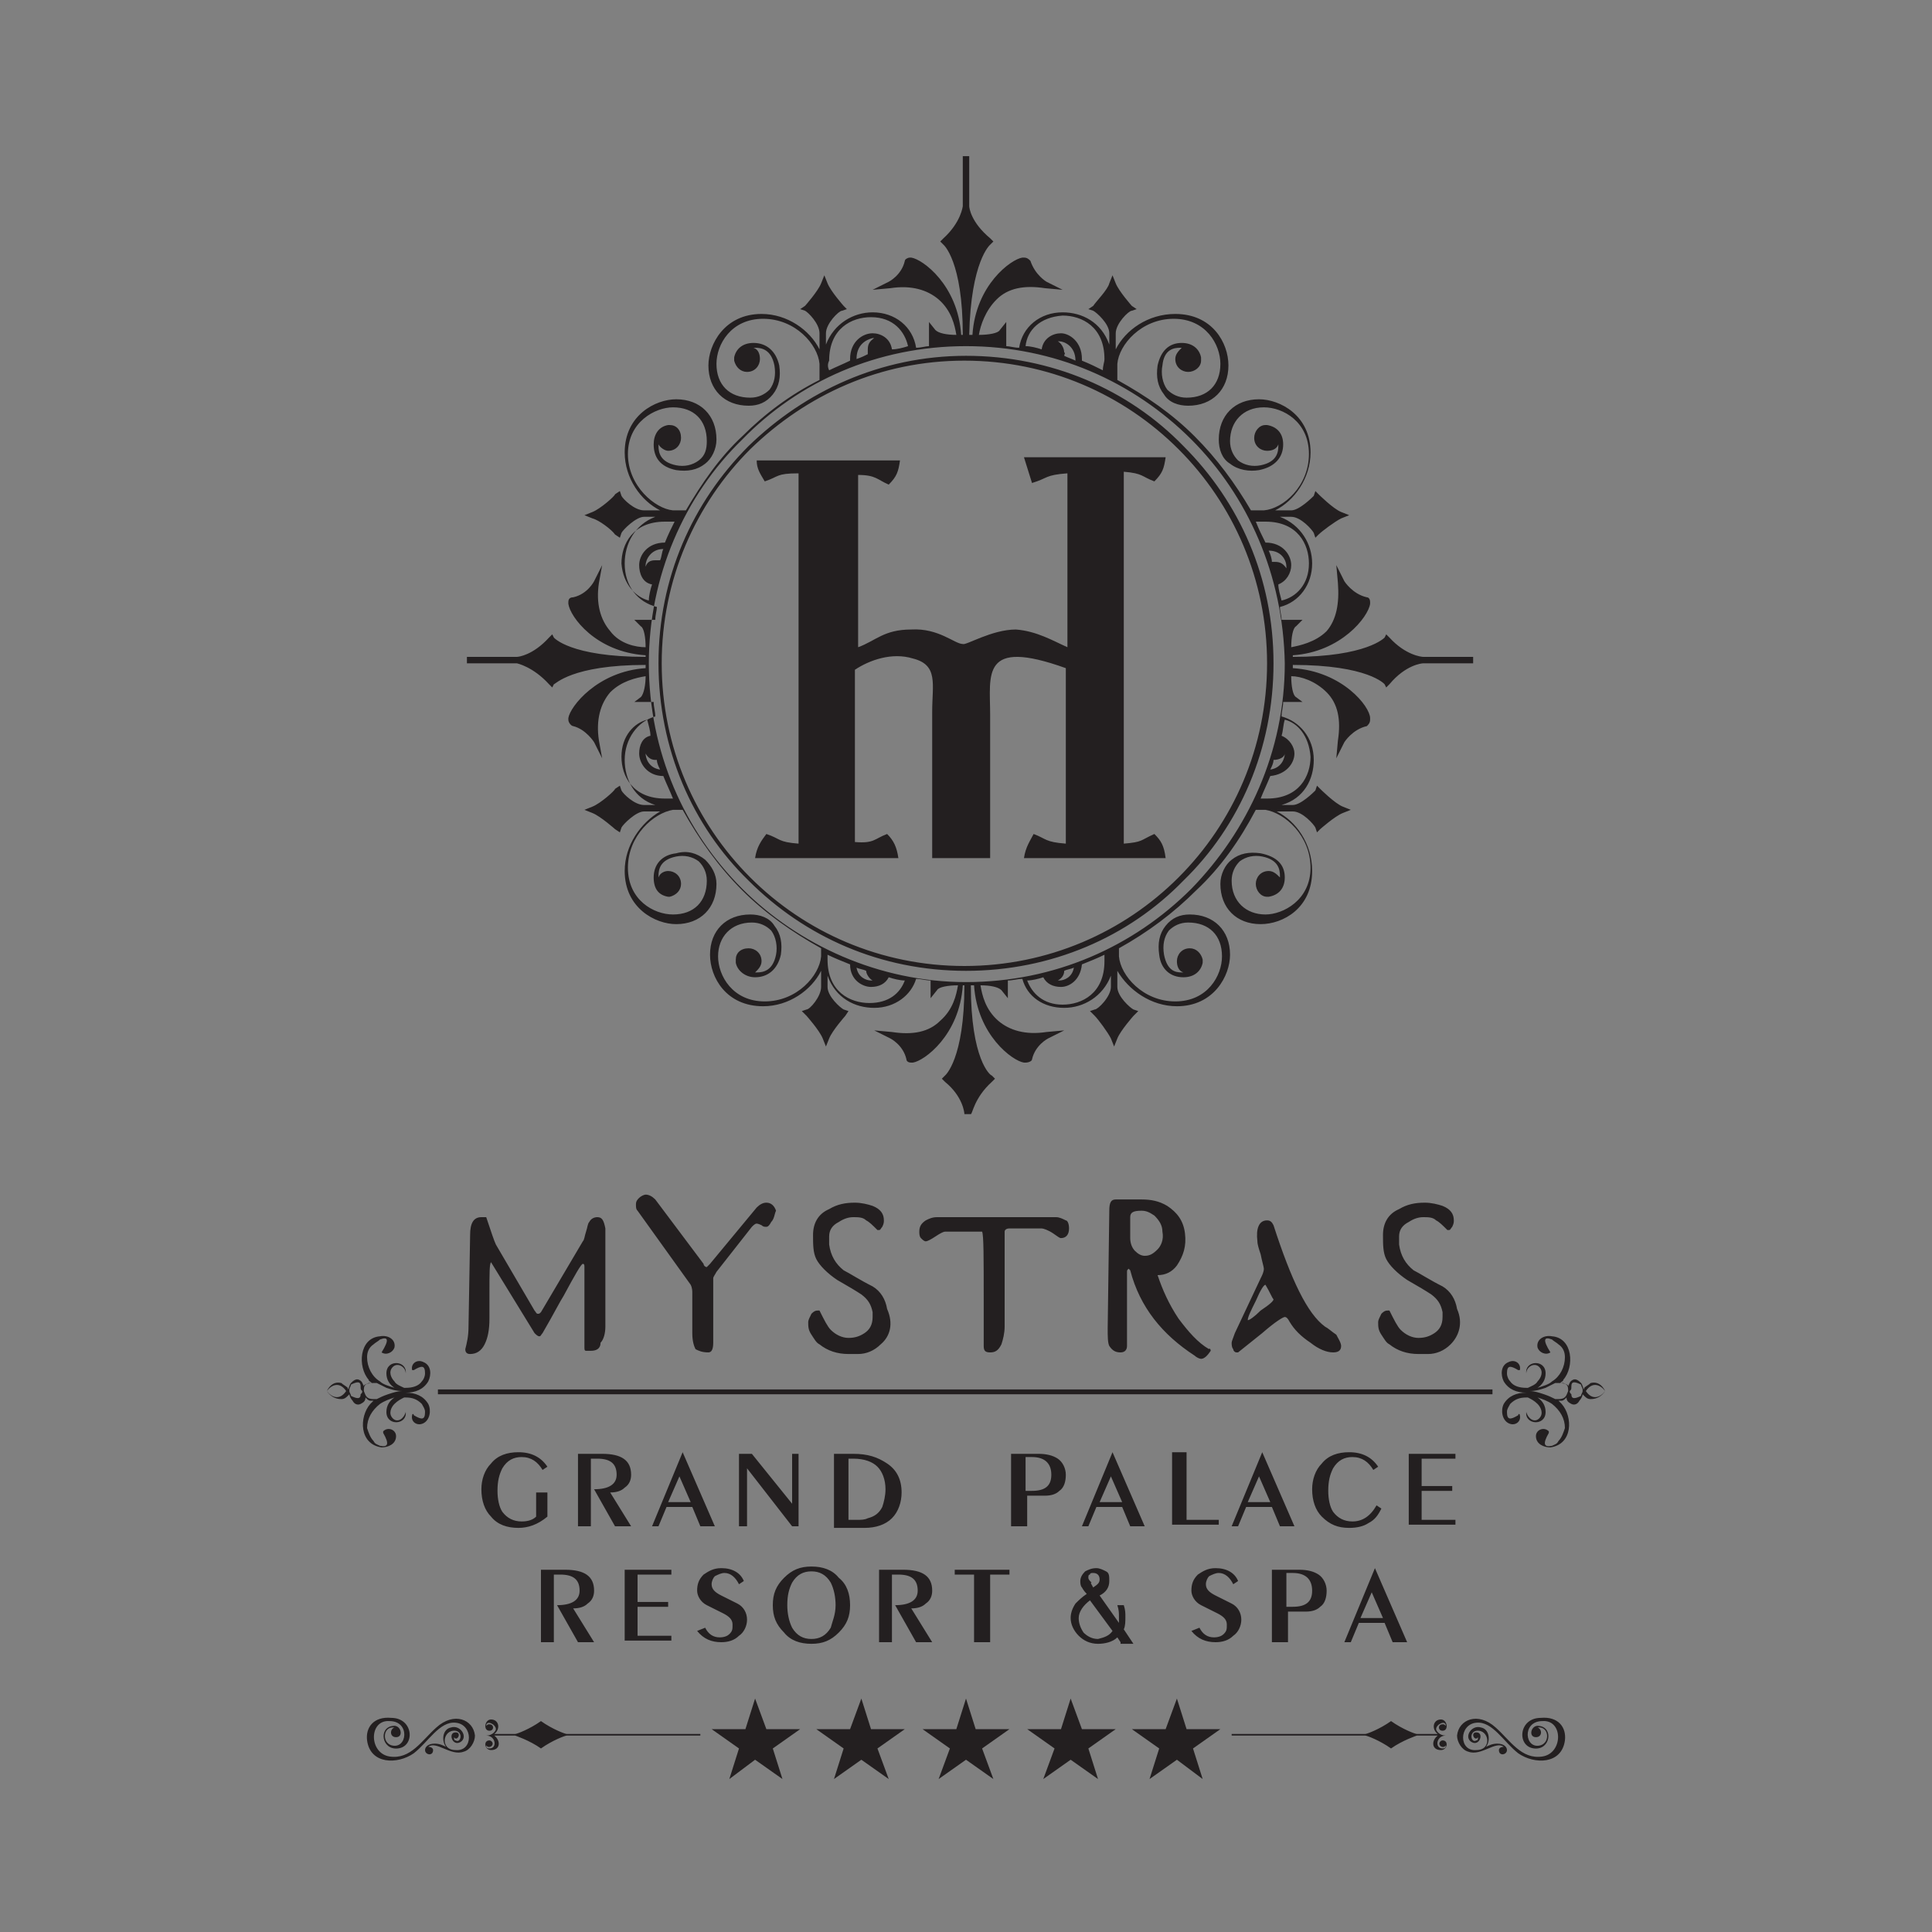 <?xml version="1.0" encoding="utf-8"?>
<!-- Generator: Adobe Illustrator 19.0.0, SVG Export Plug-In . SVG Version: 6.00 Build 0)  -->
<svg version="1.1" id="Layer_1" xmlns="http://www.w3.org/2000/svg" xmlns:xlink="http://www.w3.org/1999/xlink" x="0px" y="0px"
	 viewBox="-245 337 120 120" style="enable-background:new -245 337 120 120;" xml:space="preserve">
<rect x="-245" y="337" width="120" height="120" fill="#808080" stroke="none"/>
<style type="text/css">
	.st0{fill:#3DA8C0;}
	.st1{fill:#3EA9C1;}
	.st2{fill:#BFE2EA;}
	.st3{fill:#2A0B41;stroke:#FFFFFF;stroke-width:1.198;stroke-miterlimit:10;}
	.st4{fill:#FFFFFF;}
	.st5{fill-rule:evenodd;clip-rule:evenodd;fill:#231F20;}
	.st6{fill:#231F20;}
</style>
<g>
	<g>
		<path class="st0" d="M-9585.4,5229.4v58.9h35.7v4.6h-40.6v-63.5H-9585.4z"/>
		<path class="st0" d="M-9505.1,5258.7h37.2v4.4h-37.2v25h40.1v4.7h-44.9v-63.5h43.8v4.6h-39L-9505.1,5258.7L-9505.1,5258.7z"/>
		<path class="st0" d="M-9411,5233.8h-22.9v-4.4h50.8v4.4h-22.9v59h-4.9L-9411,5233.8L-9411,5233.8z"/>
		<path class="st0" d="M-9289.3,5261.2c-0.1,16.7-10.7,32.7-32,32.7s-32-16.1-32-32.9c0-17.1,10.6-32.7,32-32.7
			C-9299.9,5228.4-9289.2,5244.1-9289.3,5261.2z M-9348.5,5261.1c0.1,14.3,9.2,28.3,27.2,28.3c18.1,0,27.3-14,27.3-28.3
			c0-14.7-9.1-28.2-27.3-28.2S-9348.6,5246.2-9348.5,5261.1z"/>
	</g>
</g>
<g>
	<circle class="st1" cx="-9302.3" cy="5237.5" r="10.9"/>
	<circle class="st2" cx="-9302.3" cy="5237.5" r="8"/>
	<circle class="st3" cx="-9302.3" cy="5237.5" r="3.5"/>
</g>
<g>
	<g>
		<g>
			<path class="st4" d="M-5249,3339.5v-58.9h-4.9v63.5h40.6v-4.6H-5249z"/>
			<path class="st4" d="M-5168.7,3339.4v-25h37.2v-4.4h-37.2v-24.7h39v-4.6h-43.8v63.5h44.9v-4.7h-40.1V3339.4z"/>
			<path class="st4" d="M-5097.6,3280.7v4.3h23v59.1h4.9V3285h22.9v-4.3H-5097.6L-5097.6,3280.7z"/>
			<path class="st4" d="M-4962.5,3287.9c-1-0.9-2-1.8-3.2-2.6c-0.1,0-0.1,0-0.2,0c-1.8,0-3.3,1.4-3.5,3.2c1.6,1.1,3,2.3,4.3,3.6
				c1.5-0.4,2.6-1.7,2.6-3.4C-4962.4,3288.4-4962.5,3288.1-4962.5,3287.9z M-4957,3295.1c-0.5-0.9-1.1-1.9-1.7-2.8
				c-0.8,1.5-2,2.7-3.4,3.5c0.5,0.8,1,1.7,1.4,2.5c2.1,4.2,3.1,9.1,3.1,14c0,14.3-9.2,28.3-27.3,28.3c-18,0-27.1-14-27.2-28.3
				c-0.1-15,9-28.2,27.2-28.2c3.2,0,6,0.4,8.6,1.1c0.9,0.3,1.9,0.6,2.7,1c0.5-1.6,1.5-2.9,2.7-3.9c-1-0.4-2-0.8-3-1.1
				c-3.3-1-7-1.6-11.1-1.6c-21.4,0-32,15.6-32,32.7c0,16.8,10.7,32.9,32,32.9s31.9-16.1,32-32.7
				C-4952.9,3306.3-4954.2,3300.2-4957,3295.1z"/>
		</g>
	</g>
	<g>
		<path class="st4" d="M-4965.9,3277.8c-3.1,0-6,1.3-8,3.4c-1.1,1.2-1.9,2.5-2.4,4.1c-0.4,1.1-0.5,2.2-0.5,3.4
			c0,6,4.9,10.9,10.9,10.9c1.9,0,3.6-0.5,5.2-1.3c1.5-0.8,2.7-1.9,3.7-3.3c1.3-1.8,2.1-4,2.1-6.4
			C-4955,3282.7-4959.9,3277.8-4965.9,3277.8z M-4962.1,3295.8c-1.1,0.6-2.4,0.9-3.7,0.9c-4.4,0-8-3.6-8-8c0-0.9,0.1-1.7,0.4-2.4
			c0.5-1.6,1.5-2.9,2.7-3.9c1.4-1.1,3.1-1.7,4.9-1.7c4.4,0,8,3.6,8,8c0,1.3-0.3,2.5-0.9,3.6
			C-4959.5,3293.8-4960.7,3295-4962.1,3295.8z M-4965.7,3285.3c-0.1,0-0.1,0-0.2,0c-1.8,0-3.3,1.4-3.5,3.2c0,0.1,0,0.2,0,0.3
			c0,1.9,1.6,3.5,3.5,3.5c0.3,0,0.6,0,0.9-0.1c1.5-0.4,2.6-1.7,2.6-3.4c0-0.3,0-0.6-0.1-0.9
			C-4962.9,3286.4-4964.2,3285.3-4965.7,3285.3z"/>
		<path class="st4" d="M-4962.4,3288.7c0,1.6-1.1,3-2.6,3.4c-0.3,0.1-0.6,0.1-0.9,0.1c-1.9,0-3.5-1.5-3.5-3.5c0-0.1,0-0.2,0-0.3
			c0.1-1.8,1.6-3.2,3.5-3.2c0.1,0,0.1,0,0.2,0c1.5,0.1,2.8,1.2,3.2,2.6C-4962.5,3288.1-4962.4,3288.4-4962.4,3288.7z"/>
		<path class="st4" d="M-4962.4,3288.7c0,1.6-1.1,3-2.6,3.4c-0.3,0.1-0.6,0.1-0.9,0.1c-1.9,0-3.5-1.5-3.5-3.5c0-0.1,0-0.2,0-0.3
			c0.1-1.8,1.6-3.2,3.5-3.2c0.1,0,0.1,0,0.2,0c1.5,0.1,2.8,1.2,3.2,2.6C-4962.5,3288.1-4962.4,3288.4-4962.4,3288.7z"/>
	</g>
</g>
<g>
	<path id="XMLID_87_" class="st5" d="M-222.2,445.1c0.2,1.5,1.9,1.5,2.9,0.8c0.9-0.7,1.6-2,2.6-1.9c1.1,0.1,1.1,1.8,0,1.7
		c-1,0-0.8-1.3,0-1.2c0.5,0.1,0.3,0.8,0,0.6c-0.1,0-0.1-0.1-0.1-0.2c0.2,0.3,0.5-0.3,0.1-0.3c-0.5,0-0.2,0.9,0.3,0.6
		c0.5-0.3,0-1.1-0.6-0.9c-0.5,0.1-0.6,0.8-0.3,1.2c-0.2-0.1-0.4-0.2-0.7-0.2c-0.4,0-0.6,0.2-0.6,0.4c0,0.3,0.5,0.4,0.5,0
		c0-0.1-0.1-0.2-0.3-0.2c0.5-0.4,1.4,0.6,2.2,0.3c0.4-0.1,0.7-0.6,0.7-1h0.7c0.6,0,0.7,0.8,0.2,0.8c-0.2,0-0.2-0.1-0.2-0.2
		c0.1,0.2,0.4,0.1,0.4-0.1c0-0.1-0.1-0.2-0.2-0.2c-0.4,0-0.3,0.6,0.1,0.6c0.6,0,0.6-0.6,0.2-0.9h1.3c0,0,0.9,0.3,1.6,0.8
		c0.7-0.5,1.5-0.8,1.6-0.8l8.3,0v-0.1l-8.3,0c-0.1,0-0.9-0.3-1.6-0.8c-0.7,0.5-1.5,0.8-1.6,0.8h-1.3c0.4-0.3,0.3-0.9-0.2-0.9
		c-0.4,0-0.5,0.7-0.1,0.7c0.3,0,0.3-0.4,0-0.4c-0.1,0-0.1,0-0.2,0.1c0-0.4,0.6-0.1,0.6,0.2c0,0.1-0.2,0.4-0.6,0.4h-0.7
		c-0.1-1-1.3-1.5-2.4-0.5c-0.9,0.8-1.6,2-2.9,1.8c-1.3-0.2-1.3-2.3,0-2.2c1.3,0,1.1,1.8,0.1,1.5c-0.6-0.2-0.5-1.2,0.2-1.1
		c-0.3,0.1-0.3,0.6,0.1,0.6c0.5,0,0.3-0.8-0.2-0.7c-0.9,0.1-0.7,1.5,0.3,1.4c1.1-0.1,1-1.9-0.4-1.9
		C-221.8,443.6-222.3,444.3-222.2,445.1"/>
	<polygon id="XMLID_86_" class="st5" points="-198.1,442.5 -197.4,444.4 -195.3,444.4 -197,445.6 -196.4,447.5 -198.1,446.3 
		-199.7,447.5 -199.1,445.6 -200.8,444.4 -198.7,444.4 	"/>
	<polygon id="XMLID_85_" class="st5" points="-191.5,442.5 -190.9,444.4 -188.8,444.4 -190.5,445.6 -189.8,447.5 -191.5,446.3 
		-193.2,447.5 -192.6,445.6 -194.3,444.4 -192.2,444.4 	"/>
	<polygon id="XMLID_84_" class="st5" points="-185,442.5 -184.4,444.4 -182.3,444.4 -184,445.6 -183.3,447.5 -185,446.3 
		-186.7,447.5 -186,445.6 -187.7,444.4 -185.6,444.4 	"/>
	<polygon id="XMLID_83_" class="st5" points="-178.5,442.5 -177.8,444.4 -175.7,444.4 -177.4,445.6 -176.8,447.5 -178.5,446.3 
		-180.2,447.5 -179.5,445.6 -181.2,444.4 -179.1,444.4 	"/>
	<polygon id="XMLID_82_" class="st5" points="-171.9,442.5 -171.3,444.4 -169.2,444.4 -170.9,445.6 -170.3,447.5 -171.9,446.3 
		-173.6,447.5 -173,445.6 -174.7,444.4 -172.6,444.4 	"/>
	<path id="XMLID_81_" class="st5" d="M-147.8,445.1c-0.2,1.5-1.9,1.5-2.9,0.8c-0.9-0.7-1.6-2-2.6-1.9c-1.1,0.1-1.1,1.8,0,1.7
		c1,0,0.8-1.3,0-1.2c-0.5,0.1-0.3,0.8,0,0.6c0.1,0,0.1-0.1,0.1-0.2c-0.2,0.3-0.5-0.3-0.1-0.3c0.5,0,0.2,0.9-0.3,0.6
		c-0.5-0.3,0-1.1,0.6-0.9c0.5,0.1,0.6,0.8,0.3,1.2c0.2-0.1,0.4-0.2,0.7-0.2c0.4,0,0.6,0.2,0.6,0.4c0,0.3-0.5,0.4-0.5,0
		c0-0.1,0.1-0.2,0.3-0.2c-0.5-0.4-1.4,0.6-2.2,0.3c-0.4-0.1-0.7-0.6-0.7-1h-0.7c-0.6,0-0.7,0.8-0.2,0.8c0.2,0,0.2-0.1,0.2-0.2
		c-0.1,0.2-0.4,0.1-0.4-0.1c0-0.1,0.1-0.2,0.2-0.2c0.4,0,0.3,0.6-0.1,0.6c-0.6,0-0.6-0.6-0.2-0.9h-1.3c0,0-0.9,0.3-1.6,0.8
		c-0.7-0.5-1.5-0.8-1.6-0.8l-8.3,0v-0.1l8.3,0c0.1,0,0.9-0.3,1.6-0.8c0.7,0.5,1.5,0.8,1.6,0.8h1.3c-0.4-0.3-0.3-0.9,0.2-0.9
		c0.4,0,0.5,0.7,0.1,0.7c-0.3,0-0.3-0.4,0-0.4c0.1,0,0.1,0,0.2,0.1c0-0.4-0.6-0.1-0.6,0.2c0,0.1,0.2,0.4,0.6,0.4h0.7
		c0.1-1,1.3-1.5,2.4-0.5c0.9,0.8,1.6,2,2.9,1.8c1.3-0.2,1.3-2.3,0-2.2c-1.3,0-1.1,1.8-0.1,1.5c0.6-0.2,0.5-1.2-0.2-1.1
		c0.3,0.1,0.3,0.6-0.1,0.6c-0.5,0-0.3-0.8,0.2-0.7c0.9,0.1,0.7,1.5-0.3,1.4c-1.1-0.1-1-1.9,0.4-1.9
		C-148.2,443.6-147.7,444.3-147.8,445.1"/>
	<path id="XMLID_58_" class="st5" d="M-153.5,377.8v0.4h-3.1c-0.1,0-1.1,0.1-2.1,1.3l-0.2,0.2l-0.1-0.2c0,0-1-1.2-5.7-1.2
		c0,0,0,0.1,0,0.2c3.1,0.2,4.8,2.4,4.8,3.1c0,0,0,0.1,0,0.1c0,0.2-0.1,0.3-0.2,0.4c-0.9,0.2-1.4,1-1.4,1l-0.5,1l0.1-1.1
		c0.2-1.3,0-2.3-0.7-3c-0.7-0.7-1.6-1-2.2-1c0,0.6,0.1,1.2,0.3,1.3l0.4,0.3h-1.2c0,0.3-0.1,0.6-0.1,0.9c1.1,0.3,2,1.3,2,2.7
		c0,1.2-0.6,2.4-2,2.8h0.7c0.5,0,1.3-0.8,1.4-0.9l0.1-0.3l0.2,0.2c0,0,0.9,0.9,1.4,1.1l0.5,0.2l-0.5,0.2c-0.5,0.2-1.4,1-1.4,1
		l-0.2,0.2l-0.1-0.3c-0.1-0.2-0.8-1-1.4-1h-1c1.2,0.6,2.2,2,2.2,3.7c0,2.3-1.8,3.3-3.2,3.3c-1.5,0-2.5-1-2.5-2.5
		c0-0.6,0.3-1.2,0.7-1.5c0.5-0.4,1.1-0.5,1.8-0.4c1,0.2,1.5,0.7,1.5,1.5c0,0.7-0.4,1.1-1,1.2c0,0-0.1,0-0.1,0h0
		c-0.4,0-0.7-0.4-0.7-0.8c0-0.4,0.3-0.8,0.8-0.8c0.3,0,0.5,0.2,0.7,0.4c0,0,0-0.1,0-0.1c0-0.4-0.1-1-1.1-1.2c-0.5-0.1-1,0-1.4,0.3
		c-0.3,0.3-0.5,0.7-0.5,1.2c0,1.3,0.9,2.1,2.1,2.1c1.1,0,2.8-0.9,2.8-2.9c0-2-1.6-3.4-2.8-3.6c-0.2,0-0.4,0-0.6,0
		c-1,1.9-2.2,3.6-3.7,5c-1.4,1.4-3,2.6-4.8,3.6c0,0.2,0,0.3,0,0.5c0.1,1.2,1.5,2.8,3.5,2.8c2,0,2.9-1.6,2.9-2.8
		c0-1.3-0.8-2.1-2.1-2.1c-0.5,0-0.9,0.2-1.2,0.5c-0.3,0.4-0.4,0.9-0.3,1.5c0.2,1,0.7,1.1,1.1,1.1c0,0,0.1,0,0.1,0
		c-0.3-0.1-0.4-0.4-0.4-0.7c0-0.4,0.3-0.8,0.8-0.8c0.4,0,0.7,0.3,0.8,0.7c0,0,0,0,0,0c0,0,0,0.1,0,0.2c-0.1,0.5-0.5,0.9-1.2,0.9
		c-0.8,0-1.4-0.5-1.5-1.4c-0.1-0.7,0-1.3,0.4-1.8c0.4-0.5,0.9-0.7,1.5-0.7c1.5,0,2.5,1,2.5,2.5c0,1.3-1,3.2-3.3,3.2
		c-1.6,0-3-1-3.7-2.2v1c0,0.6,0.8,1.3,1,1.4l0.3,0.1l-0.3,0.3c0,0-0.8,0.9-1,1.4l-0.2,0.5l-0.2-0.5c-0.2-0.4-0.8-1.2-1-1.4l-0.3-0.3
		l0.3-0.1c0.2,0,1-0.8,1-1.4v-0.7c-0.5,1.3-1.7,2-2.9,2c-1.3,0-2.3-0.7-2.6-1.8c-0.3,0-0.6,0.1-0.9,0.1v1.1l-0.4-0.5
		c-0.2-0.2-0.7-0.3-1.3-0.3c0.1,0.6,0.3,1.5,1.1,2.2c0.7,0.6,1.7,0.9,3,0.7l1.1-0.1l-1,0.5c0,0-0.8,0.4-1,1.3c0,0.1-0.2,0.2-0.4,0.2
		c0,0,0,0-0.1,0c-0.7-0.1-2.9-1.7-3.1-4.8c0,0-0.1,0-0.2,0c0,4.6,1.2,5.6,1.3,5.6l0.2,0.2l-0.2,0.2c-1.1,1-1.2,2-1.3,2h-0.4
		c0-0.1-0.1-1.1-1.2-2l-0.2-0.2l0.2-0.2c0,0,1.2-1,1.2-5.6c0,0-0.1,0-0.1,0c-0.2,3.1-2.4,4.7-3.1,4.8c0,0-0.1,0-0.1,0
		c-0.2,0-0.3-0.1-0.3-0.2c-0.2-0.9-1-1.3-1-1.3l-1-0.5l1.1,0.1c1.3,0.2,2.3,0,3-0.7c0.8-0.7,1-1.6,1.1-2.2c-0.6,0-1.2,0.1-1.3,0.3
		l-0.4,0.5v-1.1c-0.3,0-0.6-0.1-0.9-0.1c-0.3,1-1.3,1.8-2.6,1.8c-1.2,0-2.4-0.6-2.9-2v0.7c0,0.6,0.8,1.3,1,1.4l0.3,0.1l-0.2,0.3
		c0,0-0.8,0.9-1,1.4l-0.2,0.5l-0.2-0.5c-0.2-0.5-1-1.4-1-1.4l-0.3-0.3l0.3-0.1c0.2,0,0.9-0.8,0.9-1.4v-1c-0.6,1.2-2,2.2-3.6,2.2
		c-2.3,0-3.3-1.8-3.3-3.2c0-1.5,1-2.5,2.5-2.5c0.6,0,1.2,0.2,1.5,0.7c0.4,0.5,0.5,1.1,0.4,1.8c-0.2,0.9-0.8,1.4-1.6,1.4
		c-0.6,0-1.1-0.4-1.2-0.9c0,0,0-0.1,0-0.2c0,0,0,0,0,0c0-0.4,0.3-0.7,0.8-0.7c0.4,0,0.8,0.3,0.8,0.8c0,0.3-0.2,0.5-0.4,0.7
		c0,0,0.1,0,0.1,0c0.4,0,1-0.1,1.2-1.1c0.1-0.5,0-1.1-0.3-1.5c-0.3-0.3-0.7-0.5-1.2-0.5c-1.3,0-2.1,0.9-2.1,2.1
		c0,1.2,0.9,2.8,2.9,2.8c2,0,3.4-1.6,3.5-2.8c0-0.2,0-0.4,0-0.5c-1.8-1-3.5-2.2-4.9-3.6c-1.5-1.5-2.7-3.2-3.7-5c-0.2,0-0.4,0-0.6,0
		c-1.2,0.2-2.8,1.6-2.8,3.6c0,2,1.6,2.9,2.8,2.9c1.3,0,2.1-0.8,2.1-2.1c0-0.5-0.2-0.9-0.5-1.2c-0.4-0.3-0.9-0.4-1.4-0.3
		c-1,0.2-1.1,0.8-1.1,1.2c0,0,0,0.1,0,0.1c0.1-0.3,0.4-0.4,0.6-0.4c0.4,0,0.8,0.3,0.8,0.8c0,0.4-0.3,0.7-0.7,0.8h0c0,0,0,0,0,0
		c0,0-0.1,0-0.1,0c-0.6-0.1-0.9-0.5-0.9-1.2c0-0.8,0.5-1.4,1.4-1.5c0.7-0.2,1.3,0,1.8,0.4c0.4,0.4,0.7,0.9,0.7,1.5
		c0,1.5-1,2.5-2.5,2.5c-1.3,0-3.2-1-3.2-3.3c0-1.6,1-3,2.2-3.7h-1c-0.5,0-1.3,0.8-1.4,1l-0.1,0.3l-0.3-0.2c0,0-0.9-0.8-1.4-1
		l-0.5-0.2l0.5-0.2c0.5-0.2,1.4-1,1.4-1.1l0.3-0.2l0.1,0.3c0.1,0.2,0.8,0.9,1.4,0.9h0.7c-1.3-0.4-1.9-1.6-1.9-2.8
		c0-1.3,0.8-2.4,1.9-2.7c0-0.3-0.1-0.6-0.1-0.9h-1.2l0.4-0.3c0.2-0.2,0.3-0.8,0.3-1.3c-0.6,0.1-1.5,0.3-2.2,1
		c-0.6,0.7-0.9,1.7-0.7,3l0.2,1.1l-0.5-1c0,0-0.5-0.8-1.3-1c-0.1,0-0.3-0.2-0.3-0.4c0,0,0,0,0-0.1c0.1-0.7,1.8-2.9,4.8-3.1
		c0-0.1,0-0.1,0-0.2c-4.6,0-5.6,1.2-5.7,1.2l-0.1,0.2l-0.2-0.2c-1-1.1-2-1.3-2-1.3h-3.1v-0.4h3.1c0.1,0,1-0.1,2-1.2l0.2-0.2l0.1,0.2
		c0,0,1,1.2,5.7,1.2c0,0,0-0.1,0-0.1c-3.1-0.2-4.7-2.4-4.8-3.2c0,0,0,0,0-0.1c0-0.2,0.1-0.3,0.3-0.3c0.9-0.2,1.3-1,1.3-1l0.5-1
		l-0.2,1.1c-0.2,1.3,0.1,2.3,0.7,3c0.6,0.8,1.6,1,2.2,1c0-0.6-0.1-1.2-0.3-1.3l-0.4-0.4h1.3c0-0.3,0.1-0.6,0.1-0.8
		c-1.2-0.3-2-1.3-2-2.7c0-1.2,0.6-2.4,1.9-2.9h-0.7c-0.5,0-1.3,0.8-1.4,1l-0.1,0.3l-0.3-0.2c-0.2-0.3-1-0.9-1.4-1l-0.5-0.2l0.5-0.2
		c0.5-0.2,1.4-1,1.4-1.1l0.3-0.2l0.1,0.3c0.1,0.2,0.8,0.9,1.4,0.9h1c-1.2-0.6-2.2-2-2.2-3.6c0-2.3,1.9-3.3,3.2-3.3
		c1.5,0,2.5,1,2.5,2.5c0,0.6-0.3,1.2-0.7,1.5c-0.5,0.4-1.1,0.5-1.8,0.4c-1-0.2-1.4-0.8-1.4-1.6c0-0.6,0.3-1.1,0.9-1.2
		c0,0,0.1,0,0.1,0c0,0,0,0,0,0h0c0.4,0,0.7,0.3,0.7,0.8c0,0.4-0.3,0.8-0.8,0.8c-0.2,0-0.5-0.2-0.6-0.4c0,0,0,0,0,0.1
		c0,0.4,0.1,1,1.1,1.2c0.5,0.1,1,0,1.4-0.3c0.4-0.3,0.5-0.7,0.5-1.2c0-1.3-0.8-2.1-2.1-2.1c-1.1,0-2.8,0.9-2.8,2.9
		c0,2,1.7,3.4,2.8,3.5c0.3,0,0.6,0,0.8,0c1-1.7,2.1-3.3,3.5-4.6c1.4-1.4,3-2.6,4.8-3.5c0-0.3,0-0.6,0-1c-0.1-1.2-1.5-2.8-3.5-2.8
		c-2,0-2.9,1.6-2.9,2.8c0,1.3,0.8,2.1,2.1,2.1c0.5,0,0.9-0.2,1.2-0.5c0.3-0.4,0.4-0.9,0.3-1.5c-0.2-1-0.8-1.1-1.2-1.1c0,0,0,0-0.1,0
		c0.3,0.1,0.4,0.4,0.4,0.7c0,0.4-0.3,0.8-0.8,0.8c-0.4,0-0.7-0.3-0.8-0.7c0,0,0,0,0,0c0,0,0-0.1,0-0.2c0.1-0.5,0.5-0.9,1.2-0.9
		c0.8,0,1.4,0.5,1.6,1.4c0.1,0.7,0,1.3-0.4,1.8c-0.4,0.5-0.9,0.7-1.5,0.7c-1.5,0-2.5-1-2.5-2.5c0-1.3,1-3.2,3.3-3.2
		c1.6,0,3,1,3.6,2.2v-1c0-0.6-0.7-1.3-0.9-1.4l-0.3-0.1l0.3-0.2c0,0,0.8-0.9,1-1.4l0.2-0.5l0.2,0.5c0.2,0.5,1,1.4,1,1.4l0.2,0.2
		l-0.3,0.1c-0.2,0-1,0.8-1,1.4v0.7c0.5-1.3,1.7-2,2.9-2c1.4,0,2.5,0.9,2.7,2.2c0.3,0,0.6-0.1,0.8-0.1v-1.5l0.4,0.5
		c0.2,0.2,0.7,0.3,1.3,0.3c-0.1-0.6-0.3-1.5-1.1-2.2c-0.7-0.6-1.7-0.9-3-0.7l-1.1,0.1l1-0.5c0,0,0.8-0.4,1-1.3
		c0-0.1,0.2-0.2,0.3-0.2c0,0,0.1,0,0.1,0c0.7,0.1,2.9,1.7,3.1,4.8c0,0,0.1,0,0.1,0c0-4.6-1.2-5.6-1.2-5.6l-0.2-0.2l0.2-0.2
		c1.1-1,1.2-2,1.2-2v-3.1h0.4v3.1c0,0.1,0.1,1,1.3,2l0.2,0.2l-0.2,0.2c0,0-1.2,1-1.3,5.6c0.1,0,0.1,0,0.2,0c0.2-3.1,2.4-4.7,3.1-4.8
		c0,0,0.1,0,0.1,0c0.2,0,0.3,0.1,0.4,0.2c0.3,0.9,1,1.3,1,1.3l1,0.5l-1.1-0.1c-1.3-0.2-2.3,0-3,0.7c-0.7,0.7-1,1.6-1.1,2.2
		c0.6,0,1.2-0.1,1.3-0.3l0.4-0.5v1.5c0.2,0,0.5,0.1,0.8,0.1c0.2-1.3,1.3-2.2,2.7-2.2c1.2,0,2.4,0.6,2.9,2v-0.7c0-0.6-0.8-1.3-1-1.4
		l-0.3-0.1l0.3-0.2c0.2-0.3,0.9-1,1-1.4l0.2-0.5l0.2,0.5c0.2,0.5,1,1.4,1,1.4l0.3,0.2l-0.3,0.1c-0.2,0-1,0.8-1,1.4v1
		c0.6-1.2,2-2.2,3.7-2.2c2.3,0,3.3,1.8,3.3,3.2c0,1.5-1,2.5-2.5,2.5c-0.6,0-1.2-0.2-1.5-0.7c-0.4-0.5-0.5-1.1-0.4-1.8
		c0.2-0.9,0.7-1.4,1.5-1.4c0.7,0,1.1,0.4,1.2,0.9c0,0,0,0.1,0,0.2c0,0,0,0,0,0c0,0.4-0.4,0.7-0.8,0.7c-0.4,0-0.8-0.3-0.8-0.8
		c0-0.3,0.2-0.5,0.4-0.7c0,0-0.1,0-0.1,0c-0.4,0-1,0.1-1.1,1.1c-0.1,0.5,0,1.1,0.3,1.5c0.3,0.3,0.7,0.5,1.2,0.5
		c1.3,0,2.1-0.8,2.1-2.1c0-1.2-0.9-2.8-2.9-2.8c-2,0-3.4,1.6-3.5,2.8c0,0.4,0,0.7,0,1c1.8,1,3.4,2.1,4.8,3.5
		c1.4,1.4,2.5,2.9,3.5,4.6c0.2,0,0.5,0,0.8,0c1.2-0.1,2.8-1.5,2.8-3.5c0-2-1.6-2.9-2.8-2.9c-1.3,0-2.1,0.9-2.1,2.1
		c0,0.5,0.2,0.9,0.5,1.2c0.4,0.3,0.9,0.4,1.4,0.3c1-0.2,1.1-0.8,1.1-1.2c0,0,0,0,0-0.1c-0.1,0.3-0.4,0.4-0.7,0.4
		c-0.4,0-0.8-0.3-0.8-0.8c0-0.4,0.3-0.8,0.7-0.8h0c0,0,0.1,0,0.1,0c0.6,0.1,1,0.5,1,1.2c0,0.8-0.5,1.4-1.5,1.6
		c-0.6,0.1-1.3,0-1.8-0.4c-0.5-0.3-0.7-0.9-0.7-1.5c0-1.5,1-2.5,2.5-2.5c1.3,0,3.2,1,3.2,3.3c0,1.6-1,3-2.2,3.6h1
		c0.5,0,1.3-0.8,1.4-0.9l0.1-0.3l0.2,0.2c0,0,0.9,0.9,1.4,1.1l0.5,0.2l-0.5,0.2c-0.4,0.2-1.2,0.8-1.4,1l-0.2,0.2l-0.1-0.3
		c-0.1-0.2-0.8-1-1.4-1h-0.7c1.3,0.5,2,1.7,2,2.9c0,1.3-0.8,2.4-2,2.7c0,0.3,0.1,0.5,0.1,0.8h1.3l-0.4,0.4c-0.2,0.1-0.3,0.7-0.3,1.3
		c0.5-0.1,1.5-0.3,2.2-1c0.6-0.7,0.8-1.7,0.7-3l-0.1-1.1l0.5,1c0,0,0.5,0.8,1.4,1c0.1,0,0.2,0.1,0.2,0.3c0,0,0,0.1,0,0.1
		c-0.1,0.8-1.8,3-4.8,3.2c0,0,0,0.1,0,0.1c4.6,0,5.7-1.2,5.7-1.2l0.1-0.2l0.2,0.2c1,1.1,2,1.2,2.1,1.2H-153.5z M-181.3,358.5
		c0.3,0,0.7,0.1,1,0.2c0.1-0.7,0.7-1,1.2-1c0.5,0,1.3,0.5,1.3,1.6c0,0,0,0.1,0,0.1c0.5,0.2,0.9,0.4,1.3,0.6c0-0.3,0.1-0.5,0.1-0.7
		c0-2-1.4-2.7-2.6-2.7C-180.4,356.7-181.2,357.5-181.3,358.5z M-178.9,359.1c0.2,0.1,0.5,0.2,0.7,0.3c0-0.9-0.7-1.2-1-1.2
		c0,0,0,0-0.1,0c0.2,0.1,0.4,0.4,0.4,0.7C-178.8,358.9-178.9,359-178.9,359.1z M-176.1,360.2L-176.1,360.2L-176.1,360.2
		L-176.1,360.2z M-167,369.4c0.2,0.5,0.4,0.9,0.6,1.3h0c1.1,0,1.6,0.8,1.6,1.4c0,0.5-0.3,1-0.8,1.2c0,0.3,0.1,0.6,0.2,1
		c0.9-0.2,1.7-1,1.7-2.3c0-1.2-0.7-2.6-2.7-2.6C-166.5,369.4-166.8,369.4-167,369.4z M-166.2,371.2c0.1,0.2,0.2,0.5,0.2,0.7
		c0.1,0,0.1,0,0.2,0c0.3,0,0.5,0.1,0.7,0.4c0,0,0-0.1,0-0.1C-165.1,371.8-165.4,371.2-166.2,371.2z M-165.2,381.7
		c-0.1,0.3-0.1,0.7-0.2,1c0.5,0.2,0.8,0.7,0.8,1.1c0,0.6-0.5,1.3-1.5,1.4c-0.2,0.5-0.4,0.9-0.6,1.4c0.2,0,0.3,0,0.4,0
		c2,0,2.7-1.4,2.7-2.6C-163.7,382.7-164.4,381.9-165.2,381.7z M-165.9,384.2c0,0.2-0.1,0.4-0.2,0.6c0.7-0.1,0.9-0.7,0.9-1v0
		C-165.2,384-165.5,384.2-165.9,384.2L-165.9,384.2z M-176.4,396.3c-0.4,0.2-0.9,0.4-1.4,0.6c-0.1,1-0.8,1.4-1.3,1.4
		c-0.5,0-0.9-0.2-1.1-0.6c-0.3,0.1-0.7,0.2-1,0.2c0.3,0.8,1,1.5,2.2,1.5c1.2,0,2.6-0.7,2.6-2.7
		C-176.4,396.5-176.4,396.4-176.4,396.3z M-178.3,397.1c-0.2,0.1-0.4,0.1-0.6,0.2c0,0.3-0.2,0.5-0.4,0.6c0,0,0,0,0.1,0
		C-178.9,397.9-178.4,397.7-178.3,397.1z M-188.8,397.9c-0.3,0-0.7-0.1-1-0.2c-0.2,0.4-0.6,0.6-1.1,0.6c-0.5,0-1.3-0.4-1.3-1.4
		c-0.5-0.2-1-0.4-1.4-0.6c0,0.1,0,0.2,0,0.3c0,2,1.4,2.7,2.6,2.7C-189.8,399.3-189.1,398.7-188.8,397.9z M-191.2,397.3
		c-0.2-0.1-0.4-0.1-0.6-0.2c0.1,0.6,0.6,0.8,0.9,0.8c0,0,0,0,0.1,0C-191,397.8-191.2,397.5-191.2,397.3z M-203.2,386.6
		c-0.2-0.5-0.4-0.9-0.6-1.4c-1,0-1.5-0.8-1.5-1.4c0-0.5,0.2-1,0.7-1.1c0-0.3-0.1-0.6-0.2-1c-0.8,0.2-1.6,1-1.6,2.3
		c0,1.2,0.7,2.6,2.7,2.6C-203.5,386.6-203.4,386.6-203.2,386.6z M-204,384.8c-0.1-0.2-0.2-0.4-0.2-0.6h-0.1c-0.3,0-0.5-0.2-0.6-0.4
		c0,0,0,0,0,0C-204.9,384.1-204.7,384.7-204,384.8z M-204.7,374.3c0-0.3,0.1-0.7,0.2-1c-0.6-0.1-0.8-0.7-0.8-1.2
		c0-0.6,0.5-1.4,1.6-1.4h0c0.2-0.5,0.4-0.9,0.6-1.3c-0.2,0-0.4,0-0.6,0c-2,0-2.7,1.4-2.7,2.6C-206.3,373.3-205.5,374.1-204.7,374.3z
		 M-204,371.8c0.1-0.2,0.1-0.5,0.2-0.7c-0.8,0-1.1,0.7-1.1,1c0,0,0,0,0,0.1c0.1-0.3,0.3-0.4,0.6-0.4
		C-204.2,371.8-204.1,371.8-204,371.8z M-193.9,360.2L-193.9,360.2L-193.9,360.2L-193.9,360.2z M-193.5,360c0.4-0.2,0.9-0.4,1.3-0.6
		c0,0,0-0.1,0-0.1c0-1.1,0.8-1.6,1.4-1.6c0.5,0,1.1,0.3,1.2,1c0.3,0,0.7-0.1,1-0.2c-0.2-0.9-0.9-1.8-2.3-1.8c-1.2,0-2.6,0.7-2.6,2.7
		C-193.6,359.6-193.6,359.8-193.5,360z M-191.8,359.3c0.3-0.1,0.5-0.2,0.7-0.3c0-0.1,0-0.2,0-0.3c0-0.3,0.1-0.5,0.4-0.7
		c0,0,0,0-0.1,0C-191.2,358.1-191.8,358.4-191.8,359.3z M-185,359.1c5.3,0,10.1,2.1,13.5,5.6c3.5,3.5,5.6,8.2,5.6,13.5
		c0,5.3-2.1,10.1-5.6,13.5c-3.4,3.5-8.2,5.6-13.5,5.6c-5.3,0-10-2.1-13.5-5.6c-3.5-3.4-5.6-8.2-5.6-13.5c0-5.3,2.1-10,5.6-13.5
		C-195,361.3-190.3,359.1-185,359.1z M-171.8,364.9c-3.4-3.4-8.1-5.5-13.3-5.5c-5.2,0-9.8,2.1-13.3,5.5c-3.4,3.4-5.5,8.1-5.5,13.3
		c0,5.2,2.1,9.9,5.5,13.3c3.4,3.4,8.1,5.5,13.3,5.5c5.2,0,9.9-2.1,13.3-5.5c3.4-3.4,5.5-8.1,5.5-13.3
		C-166.3,373-168.4,368.3-171.8,364.9z M-171,364.3c-3.6-3.6-8.5-5.8-14-5.8c-5.5,0-10.4,2.2-13.9,5.8c-3.6,3.5-5.8,8.5-5.8,13.9
		c0,5.5,2.2,10.4,5.8,14c3.5,3.5,8.5,5.8,13.9,5.8c5.5,0,10.4-2.2,14-5.8c3.5-3.6,5.8-8.5,5.8-14
		C-165.3,372.7-167.5,367.8-171,364.3z"/>
	<path id="XMLID_57_" class="st5" d="M-197.5,366.9c0.9-0.3,0.7-0.5,2.1-0.5l0,23c-1.3-0.1-1.1-0.3-2-0.6c-0.3,0.4-0.6,0.8-0.7,1.5
		l8.9,0c-0.1-0.7-0.3-1.1-0.7-1.5c-0.8,0.3-0.8,0.6-2,0.5l0-10.7c0.9-0.6,2.3-1.1,3.6-0.7c1.6,0.4,1.2,1.6,1.2,3.3c0,3,0,6.1,0,9.1
		l3.6,0c0-3,0-6,0-8.9c0-2.5-0.6-4.8,4.7-2.9l0,10.9c-1.3-0.1-1.2-0.3-2-0.6c-0.2,0.4-0.5,0.8-0.6,1.5l8.8,0
		c-0.1-0.8-0.3-1.1-0.7-1.5c-0.9,0.4-0.7,0.5-1.9,0.6l0-23.1c1.2,0.1,1.1,0.3,1.9,0.6c0.5-0.5,0.6-0.8,0.7-1.5l-8.8,0l0.5,1.6
		c1-0.3,0.8-0.5,2.2-0.6l0,10.8c-0.9-0.4-1.9-1-3.2-1.1c-1.5,0-3.1,1-3.3,0.9c-0.5,0-1.5-1-3.2-0.9c-1.7,0-2.2,0.7-3.3,1.1l0-10.7
		c1.1,0,1.2,0.3,1.9,0.6c0.5-0.5,0.6-0.8,0.7-1.5l-8.9,0C-198,366.1-197.8,366.4-197.5,366.9"/>
	<path id="XMLID_47_" class="st6" d="M-154.9,420.5c-0.4,0.4-0.9,0.6-1.4,0.6c-0.3,0-0.5,0-0.6,0c-0.7,0-1.3-0.2-1.8-0.6
		c-0.2-0.1-0.3-0.3-0.5-0.6c-0.2-0.3-0.2-0.5-0.2-0.8c0-0.1,0.1-0.3,0.2-0.5c0.2-0.2,0.3-0.2,0.4-0.2l0.1,0c0.3,0.6,0.5,1,0.7,1.2
		c0.3,0.3,0.7,0.5,1.1,0.5c0.4,0,0.7-0.1,1-0.3c0.3-0.2,0.5-0.5,0.5-1c0-0.1,0-0.2,0-0.3c-0.1-0.5-0.3-0.8-0.7-1.1
		c-0.3-0.2-0.8-0.5-1.5-0.9c-0.6-0.4-1.1-0.9-1.3-1.3c-0.2-0.4-0.2-0.9-0.2-1.5c0-0.7,0.3-1.3,1-1.6c0.5-0.3,1-0.4,1.6-0.4
		c0.4,0,0.8,0.1,1.1,0.2c0.5,0.2,0.7,0.5,0.7,0.9c0,0.1,0,0.2-0.1,0.4c-0.1,0.1-0.1,0.2-0.2,0.2l-0.1,0c-0.3-0.3-0.5-0.5-0.7-0.6
		c-0.2-0.2-0.5-0.2-0.8-0.2c-0.3,0-0.6,0.1-0.9,0.3c-0.4,0.2-0.6,0.5-0.6,0.9c0,0.2,0,0.3,0,0.5c0.1,0.7,0.4,1.2,0.9,1.6
		c0.4,0.2,1,0.6,1.8,1c0.5,0.3,0.8,0.8,0.9,1.4C-154.1,419.2-154.4,420-154.9,420.5 M-165.9,417.7c-0.1-0.1-0.2-0.4-0.5-0.9
		c-0.1,0-0.3,0.3-0.6,1c-0.3,0.6-0.5,1-0.5,1.2h0l0,0c0.1,0,0.4-0.2,0.8-0.6C-166.1,418-165.9,417.8-165.9,417.7z M-161.7,420.6
		c0,0.3-0.2,0.4-0.5,0.4c-0.4,0-0.9-0.2-1.4-0.6c-0.6-0.4-1-0.8-1.3-1.3c-0.1-0.2-0.2-0.3-0.3-0.3c-0.1,0-0.6,0.3-1.4,1
		c0,0-0.5,0.4-1.5,1.2l-0.1,0c-0.1,0-0.2-0.1-0.2-0.2c-0.1-0.1-0.1-0.3-0.1-0.4c0-0.1,0.1-0.3,0.2-0.6l1.6-3.4
		c0.1-0.2,0.2-0.4,0.2-0.6c0-0.1-0.1-0.4-0.2-0.9c-0.1-0.3-0.2-0.6-0.2-0.8c-0.1-0.8,0.1-1.3,0.6-1.3c0.2,0,0.3,0.1,0.4,0.3
		c1.1,3.4,2.1,5.5,3.2,6.3c0.2,0.1,0.4,0.3,0.7,0.5C-161.9,420.1-161.7,420.4-161.7,420.6z M-172.8,413.5c0-0.4-0.2-0.7-0.5-1
		c-0.3-0.2-0.5-0.3-0.8-0.3c-0.5,0-0.7,0.1-0.7,0.4l0,1.3c0,0.3,0.1,0.6,0.3,0.8c0.2,0.2,0.4,0.3,0.6,0.3c0.3,0,0.5-0.1,0.8-0.4
		C-172.9,414.4-172.7,414-172.8,413.5z M-169.8,420.9L-169.8,420.9c-0.2,0.3-0.4,0.5-0.6,0.5c-0.1,0-0.3-0.1-0.4-0.2
		c-2-1.3-3.4-3-4-5.3l-0.1-0.1c-0.1,0.1-0.1,0.1-0.1,0.2c0,0.5,0,1.2,0,2.3c0,1,0,1.8,0,2.3c0,0.2-0.1,0.4-0.4,0.4
		c-0.3,0-0.5-0.1-0.7-0.4c-0.1-0.2-0.1-0.6-0.1-1.1l0.1-7.3c0-0.5,0.1-0.7,0.4-0.7l1,0c0.2,0,0.4,0,0.6,0c0.6,0,1.1,0.1,1.6,0.4
		c0.6,0.4,1,0.9,1.1,1.7c0.1,0.8-0.1,1.4-0.5,2c-0.3,0.4-0.7,0.6-1.2,0.6c0.3,0.9,0.7,1.8,1.3,2.7c0.6,0.8,1.2,1.5,1.9,1.9
		C-169.9,420.7-169.8,420.8-169.8,420.9z M-178.6,413.3c0,0.4-0.2,0.6-0.5,0.6c-0.1,0-0.2-0.1-0.5-0.3c-0.3-0.2-0.6-0.3-0.7-0.3h-2
		c-0.2,0-0.3,0.1-0.3,0.2c0,0.1,0,0.2,0,0.5l0,0.8c0,0.5,0,1.3,0,2.3c0,1,0,1.8,0,2.3c0,0.4-0.1,0.8-0.2,1.1
		c-0.2,0.4-0.4,0.5-0.7,0.5c-0.3,0-0.4-0.1-0.4-0.4c0-0.3,0-0.8,0-1.4c0-0.6,0-1.1,0-1.4c0-2.7,0-4.1-0.1-4.3c-0.1,0-0.1,0-0.2,0
		h-2.1c-0.1,0-0.3,0.1-0.6,0.3c-0.3,0.2-0.5,0.3-0.6,0.3c-0.1,0-0.2-0.1-0.3-0.2c-0.1-0.1-0.1-0.3-0.1-0.4c0-0.3,0.1-0.5,0.4-0.7
		c0.2-0.1,0.4-0.2,0.7-0.2l7.4,0c0.2,0,0.4,0.1,0.6,0.2C-178.7,412.8-178.6,413-178.6,413.3z M-190.3,420.5
		c-0.4,0.4-0.9,0.6-1.4,0.6c-0.3,0-0.5,0-0.6,0c-0.7,0-1.3-0.2-1.8-0.6c-0.2-0.1-0.3-0.3-0.5-0.6c-0.2-0.3-0.2-0.5-0.2-0.8
		c0-0.1,0.1-0.3,0.2-0.5c0.2-0.2,0.3-0.2,0.4-0.2l0.1,0c0.3,0.6,0.5,1,0.7,1.2c0.3,0.3,0.7,0.5,1.1,0.5c0.4,0,0.7-0.1,1-0.3
		c0.3-0.2,0.5-0.5,0.5-1c0-0.1,0-0.2,0-0.3c-0.1-0.5-0.3-0.8-0.7-1.1c-0.3-0.2-0.8-0.5-1.5-0.9c-0.6-0.4-1.1-0.9-1.3-1.3
		c-0.2-0.4-0.2-0.9-0.2-1.5c0-0.7,0.3-1.3,1-1.6c0.5-0.3,1-0.4,1.6-0.4c0.4,0,0.8,0.1,1.1,0.2c0.5,0.2,0.7,0.5,0.7,0.9
		c0,0.1,0,0.2-0.1,0.4c-0.1,0.1-0.1,0.2-0.2,0.2l-0.1,0c-0.3-0.3-0.5-0.5-0.7-0.6c-0.2-0.2-0.5-0.2-0.8-0.2c-0.3,0-0.6,0.1-0.9,0.3
		c-0.4,0.2-0.6,0.5-0.6,0.9c0,0.2,0,0.3,0,0.5c0.1,0.7,0.4,1.2,0.9,1.6c0.4,0.2,1,0.6,1.8,1c0.5,0.3,0.8,0.8,0.9,1.4
		C-189.5,419.2-189.7,420-190.3,420.5z M-197.1,412.9c-0.1,0.2-0.2,0.3-0.3,0.3c-0.1,0-0.2,0-0.3-0.1c-0.2-0.1-0.3-0.1-0.3-0.1
		c-0.1,0-0.2,0.1-0.3,0.2l-2.2,2.8c-0.1,0.2-0.2,0.3-0.2,0.4l0,4c0,0.4-0.1,0.6-0.3,0.6c-0.4,0-0.6-0.1-0.8-0.2
		c-0.1-0.2-0.2-0.5-0.2-1l0-2.5c0-0.1,0-0.3-0.1-0.5l-3.3-4.6c-0.1-0.1-0.1-0.2-0.1-0.4c0-0.2,0.1-0.3,0.2-0.4
		c0.1-0.1,0.3-0.2,0.4-0.2c0.2,0,0.4,0.1,0.6,0.3l3,4c0,0.1,0.1,0.2,0.2,0.2c0,0,0.1-0.1,0.2-0.2l2.9-3.5c0.2-0.2,0.4-0.3,0.6-0.3
		c0.3,0,0.5,0.2,0.6,0.5C-196.9,412.4-196.9,412.7-197.1,412.9z M-208.3,420.9c-0.1,0-0.2,0-0.3,0c-0.1,0-0.1-0.1-0.1-0.2
		c0-0.1,0-0.3,0-0.6c0-0.2,0-0.4,0-0.6c0-0.1,0-1.4,0-3.8c0-0.1,0-0.2-0.1-0.2c-0.1,0-0.5,0.7-1.2,2c-0.2,0.3-0.6,1.1-1.3,2.3
		c-0.1,0.1-0.1,0.2-0.2,0.2c-0.1,0-0.2-0.1-0.3-0.2l-2.7-4.4c-0.1,0.1-0.1,0.7-0.1,1.8c0,0.6,0,1.2,0,1.7c0,0.7-0.1,1.2-0.3,1.6
		c-0.2,0.4-0.5,0.6-0.9,0.6c-0.2,0-0.3-0.1-0.3-0.3c0.1-0.4,0.2-0.8,0.2-1.4l0.1-5.7c0-0.7,0.2-1.1,0.7-1.1l0.3,0
		c0.3,0.9,0.5,1.5,0.6,1.7l2.4,4.1c0.1,0.1,0.1,0.2,0.2,0.2c0.1,0,0.1,0,0.2-0.1l2.6-4.4c0.1-0.1,0.1-0.3,0.2-0.6
		c0.1-0.3,0.1-0.5,0.2-0.6c0.1-0.2,0.3-0.3,0.5-0.3c0.3,0,0.4,0.2,0.5,0.7c0,0.2,0,0.4,0,0.6l0,5.5c0,0.4-0.1,0.8-0.3,1
		C-207.7,420.8-208,420.9-208.3,420.9z"/>
	<path id="XMLID_42_" class="st6" d="M-224.7,423.4c0.3-0.4,0.8-0.6,1.2,0c0,0,0,0,0,0c0,0,0,0,0,0
		C-223.9,424-224.4,423.8-224.7,423.4 M-222.5,423.4c0,0.1,0,0.1-0.1,0.2c0,0.3-0.2,0.3-0.6,0.1c0-0.1-0.1-0.2-0.1-0.3l0-0.1
		c0,0,0,0,0,0c0-0.1,0.1-0.2,0.1-0.3c0.4-0.2,0.6-0.2,0.6,0.1C-222.6,423.3-222.6,423.3-222.5,423.4z M-220.9,423.6
		C-220.9,423.6-220.9,423.6-220.9,423.6L-220.9,423.6c-0.3,0.1-0.5,0.2-0.7,0.3c-0.1,0-0.1,0-0.2,0c-0.5,0-0.5-0.3-0.6-0.5
		c0-0.3,0-0.5,0.6-0.5c0.1,0,0.1,0,0.2,0c0.2,0.1,0.4,0.2,0.6,0.3l0,0c0,0,0,0,0,0c0.3,0.1,0.6,0.2,1,0.2
		C-220.3,423.4-220.6,423.5-220.9,423.6z M-221.3,421c0.3,0.2,0.7,0,0.8-0.3c0.1-0.5-0.4-0.8-0.9-0.7c-1.3,0.1-1.4,1.9-0.7,2.7
		c0,0.1,0.1,0.1,0.2,0.2c-0.1,0-0.2,0-0.2,0c-0.2,0.1-0.3,0.1-0.3,0.2c-0.1-0.2-0.1-0.3-0.3-0.4c-0.2-0.1-0.4,0.1-0.5,0.2
		c-0.1,0.1-0.1,0.3-0.2,0.4c0,0,0,0,0-0.1c-0.1-0.1-0.3-0.2-0.4-0.3c-0.4-0.1-0.7,0.1-0.9,0.5c0,0,0,0,0,0c0,0,0,0,0,0
		c0.2,0.3,0.5,0.5,0.9,0.5c0.2,0,0.3-0.1,0.4-0.2c0,0,0,0,0.1-0.1c0,0.1,0.1,0.3,0.2,0.4c0.1,0.2,0.3,0.3,0.5,0.2
		c0.2-0.1,0.3-0.2,0.3-0.4c0.1,0.1,0.2,0.2,0.3,0.2c0.1,0,0.2,0,0.2,0c-0.1,0.1-0.1,0.1-0.2,0.2c-0.7,0.8-0.7,2.5,0.7,2.7
		c0.4,0,0.9-0.2,0.9-0.7c0-0.4-0.5-0.6-0.8-0.3c0,0,0,0.1,0,0.1c0.4,0.7,0.3,0.9-0.2,0.8c-0.2-0.1-0.3-0.1-0.4-0.3
		c-0.2-0.2-0.3-0.5-0.4-0.8c0-0.6,0.3-1.1,0.8-1.5c0.3-0.2,0.6-0.3,0.9-0.4c-0.3,0.2-0.5,0.5-0.5,0.9c0,0.9,1.3,0.8,1.2,0
		c0,0,0,0,0,0c-0.1,0.4-0.5,0.7-0.8,0.4c-0.3-0.3-0.1-0.7,0.1-0.9c0.2-0.2,0.4-0.3,0.6-0.4c0,0,0.1,0,0.1,0c0.4,0,0.7,0.1,1,0.4
		c0.1,0.2,0.2,0.3,0.2,0.5c0,0.5-0.2,0.5-0.7,0.2c0-0.1-0.1-0.1-0.1,0c-0.1,0.4,0.3,0.7,0.7,0.5c0.4-0.2,0.5-0.8,0.3-1.2
		c-0.3-0.5-0.8-0.7-1.4-0.7c0.6,0,1.1-0.2,1.4-0.7c0.2-0.4,0.2-1-0.3-1.2c-0.4-0.2-0.8,0.1-0.7,0.5c0,0,0.1,0,0.1,0
		c0.5-0.3,0.7-0.3,0.7,0.2c0,0.2-0.1,0.4-0.2,0.5c-0.2,0.3-0.6,0.4-1,0.4c0,0-0.1,0-0.1,0c-0.2-0.1-0.5-0.2-0.6-0.4
		c-0.2-0.2-0.4-0.6-0.1-0.9c0.3-0.3,0.8,0,0.8,0.4c0,0,0,0,0,0c0.1-0.8-1.2-0.9-1.2,0c0,0.4,0.2,0.7,0.5,0.9
		c-0.3-0.1-0.7-0.2-0.9-0.4c-0.5-0.3-0.8-0.9-0.8-1.5c0-0.3,0.1-0.6,0.4-0.8c0.1-0.1,0.3-0.2,0.4-0.3
		C-220.9,420-220.8,420.2-221.3,421C-221.3,420.9-221.3,420.9-221.3,421z"/>
	<rect id="XMLID_41_" x="-217.8" y="423.3" class="st5" width="65.5" height="0.3"/>
	<path id="XMLID_36_" class="st6" d="M-145.3,423.4c-0.3-0.4-0.8-0.6-1.2,0c0,0,0,0,0,0c0,0,0,0,0,0
		C-146.1,424-145.6,423.8-145.3,423.4 M-147.5,423.4c0,0.1,0,0.1,0.1,0.2c0,0.3,0.2,0.3,0.6,0.1c0-0.1,0.1-0.2,0.1-0.3l0-0.1
		c0,0,0,0,0,0c0-0.1-0.1-0.2-0.1-0.3c-0.4-0.2-0.6-0.2-0.6,0.1C-147.4,423.3-147.4,423.3-147.5,423.4z M-149.1,423.6
		C-149.1,423.6-149.1,423.6-149.1,423.6L-149.1,423.6c0.3,0.1,0.5,0.2,0.7,0.3c0.1,0,0.1,0,0.2,0c0.5,0,0.5-0.3,0.6-0.5
		c0-0.3,0-0.5-0.6-0.5c-0.1,0-0.1,0-0.2,0c-0.2,0.1-0.4,0.2-0.6,0.3l0,0c0,0,0,0,0,0c-0.3,0.1-0.6,0.2-1,0.2
		C-149.7,423.4-149.4,423.5-149.1,423.6z M-148.7,421c-0.3,0.2-0.7,0-0.8-0.3c-0.1-0.5,0.4-0.8,0.9-0.7c1.3,0.1,1.4,1.9,0.7,2.7
		c0,0.1-0.1,0.1-0.2,0.2c0.1,0,0.2,0,0.2,0c0.2,0.1,0.3,0.1,0.3,0.2c0.1-0.2,0.1-0.3,0.3-0.4c0.2-0.1,0.4,0.1,0.5,0.2
		c0.1,0.1,0.1,0.3,0.2,0.4c0,0,0,0,0-0.1c0.1-0.1,0.3-0.2,0.4-0.3c0.4-0.1,0.7,0.1,0.9,0.5c0,0,0,0,0,0c0,0,0,0,0,0
		c-0.2,0.3-0.5,0.5-0.9,0.5c-0.2,0-0.3-0.1-0.4-0.2c0,0,0,0-0.1-0.1c0,0.1-0.1,0.3-0.2,0.4c-0.1,0.2-0.3,0.3-0.5,0.2
		c-0.2-0.1-0.3-0.2-0.3-0.4c-0.1,0.1-0.2,0.2-0.3,0.2c-0.1,0-0.2,0-0.2,0c0.1,0.1,0.1,0.1,0.2,0.2c0.7,0.8,0.7,2.5-0.7,2.7
		c-0.4,0-0.9-0.2-0.9-0.7c0-0.4,0.5-0.6,0.8-0.3c0,0,0,0.1,0,0.1c-0.4,0.7-0.3,0.9,0.2,0.8c0.2-0.1,0.3-0.1,0.4-0.3
		c0.2-0.2,0.3-0.5,0.4-0.8c0-0.6-0.3-1.1-0.8-1.5c-0.3-0.2-0.6-0.3-0.9-0.4c0.3,0.2,0.5,0.5,0.5,0.9c0,0.9-1.3,0.8-1.2,0
		c0,0,0,0,0,0c0.1,0.4,0.5,0.7,0.8,0.4c0.3-0.3,0.1-0.7-0.1-0.9c-0.2-0.2-0.4-0.3-0.6-0.4c0,0-0.1,0-0.1,0c-0.4,0-0.7,0.1-1,0.4
		c-0.1,0.2-0.2,0.3-0.2,0.5c0,0.5,0.2,0.5,0.7,0.2c0-0.1,0.1-0.1,0.1,0c0.1,0.4-0.3,0.7-0.7,0.5c-0.4-0.2-0.5-0.8-0.3-1.2
		c0.3-0.5,0.8-0.7,1.4-0.7c-0.6,0-1.1-0.2-1.4-0.7c-0.2-0.4-0.2-1,0.3-1.2c0.4-0.2,0.8,0.1,0.7,0.5c0,0-0.1,0-0.1,0
		c-0.5-0.3-0.7-0.3-0.7,0.2c0,0.2,0.1,0.4,0.2,0.5c0.2,0.3,0.6,0.4,1,0.4c0,0,0.1,0,0.1,0c0.2-0.1,0.5-0.2,0.6-0.4
		c0.2-0.2,0.4-0.6,0.1-0.9c-0.3-0.3-0.8,0-0.8,0.4c0,0,0,0,0,0c-0.1-0.8,1.2-0.9,1.2,0c0,0.4-0.2,0.7-0.5,0.9
		c0.3-0.1,0.7-0.2,0.9-0.4c0.5-0.3,0.8-0.9,0.8-1.5c0-0.3-0.1-0.6-0.4-0.8c-0.1-0.1-0.3-0.2-0.4-0.3
		C-149.1,420-149.2,420.2-148.7,421C-148.7,420.9-148.7,420.9-148.7,421z"/>
	<path id="XMLID_4_" class="st6" d="M-161.5,439l1.9-4.6l2,4.6h-0.9l-0.5-1.2h-1.6l-0.5,1.2H-161.5z M-160.5,437.5h1.4l-0.7-1.6
		L-160.5,437.5z M-166,439v-4.5h1.7c0.5,0,0.9,0.1,1.2,0.3c0.3,0.2,0.5,0.6,0.5,1c0,0.4-0.1,0.8-0.4,1c-0.2,0.2-0.5,0.3-0.9,0.3
		c-0.1,0-0.5,0-1.1,0v1.9H-166z M-165.1,436.8h0.4c0.8,0,1.2-0.3,1.2-1c0-0.7-0.4-1.1-1.2-1.1h-0.4V436.8z M-170.5,438.1
		c0.2,0.4,0.5,0.6,0.9,0.6c0.3,0,0.5-0.1,0.6-0.2c0.2-0.2,0.2-0.3,0.2-0.6c0-0.3-0.2-0.5-0.6-0.7l-1-0.5c-0.4-0.2-0.6-0.6-0.6-0.9
		c0-0.4,0.1-0.7,0.4-1c0.3-0.2,0.6-0.4,1.1-0.4c0.7,0,1.2,0.3,1.4,0.8l-0.3,0.2c-0.2-0.4-0.5-0.7-0.9-0.7c-0.2,0-0.4,0.1-0.6,0.2
		c-0.1,0.1-0.2,0.3-0.2,0.5c0,0.3,0.2,0.5,0.6,0.7l1,0.5c0.4,0.2,0.6,0.6,0.6,1c0,0.4-0.2,0.8-0.5,1c-0.3,0.3-0.7,0.4-1.1,0.4
		c-0.6,0-1.1-0.2-1.5-0.7L-170.5,438.1z M-175.4,439l-0.2-0.3c-0.3,0.3-0.8,0.4-1.2,0.4c-0.5,0-0.9-0.2-1.2-0.5
		c-0.3-0.3-0.5-0.7-0.5-1.1c0-0.3,0.1-0.6,0.3-0.9c0.2-0.2,0.4-0.4,0.7-0.6c-0.2-0.2-0.3-0.4-0.3-0.4c-0.1-0.1-0.1-0.3-0.1-0.4
		c0-0.2,0.1-0.4,0.3-0.6c0.2-0.1,0.4-0.2,0.7-0.2c0.2,0,0.4,0.1,0.6,0.2c0.2,0.1,0.2,0.3,0.2,0.6c0,0.4-0.2,0.7-0.6,0.9l1.2,1.7
		c0-0.1,0-0.3,0-0.4c0-0.2,0-0.4-0.1-0.7h0.4c0.1,0.3,0.1,0.5,0.1,0.7c0,0.3,0,0.6-0.1,0.8l0.6,0.9H-175.4z M-175.9,438.3l-1.4-1.9
		c-0.4,0.3-0.7,0.7-0.7,1.1c0,0.3,0.1,0.6,0.3,0.9c0.2,0.2,0.5,0.4,0.9,0.4C-176.4,438.7-176.1,438.6-175.9,438.3z M-177.1,435.6
		c0.3-0.2,0.4-0.3,0.4-0.5c0-0.2-0.1-0.4-0.4-0.4c-0.1,0-0.2,0-0.2,0.1c-0.1,0-0.1,0.1-0.1,0.2c0,0.1,0.1,0.2,0.2,0.3
		C-177.3,435.3-177.2,435.4-177.1,435.6z M-184.5,439v-4.2h-1.2v-0.3h3.4v0.3h-1.2v4.2H-184.5z M-190.4,439v-4.5h1.5
		c1.2,0,1.8,0.4,1.8,1.3c0,0.3-0.1,0.6-0.4,0.8c-0.2,0.2-0.5,0.3-0.9,0.3l1.3,2.1h-1l-1.3-2.3c0.9,0,1.4-0.3,1.4-0.9
		c0-0.7-0.4-1-1.2-1h-0.4v4.2H-190.4z M-194.6,439.1c-0.7,0-1.3-0.2-1.7-0.7c-0.5-0.5-0.7-1-0.7-1.7c0-0.7,0.2-1.2,0.7-1.7
		c0.5-0.5,1-0.7,1.7-0.7c0.7,0,1.3,0.2,1.7,0.7c0.5,0.4,0.7,1,0.7,1.7c0,0.7-0.2,1.2-0.7,1.7C-193.4,438.9-193.9,439.1-194.6,439.1z
		 M-193.1,436.7c0-0.5-0.1-1-0.3-1.4c-0.3-0.5-0.7-0.7-1.2-0.7c-0.5,0-0.9,0.2-1.2,0.7c-0.2,0.4-0.3,0.8-0.3,1.4
		c0,0.5,0.1,1,0.3,1.4c0.3,0.5,0.7,0.7,1.2,0.7c0.5,0,0.9-0.2,1.2-0.7C-193.3,437.7-193.1,437.3-193.1,436.7z M-201.2,438.1
		c0.2,0.4,0.5,0.6,0.9,0.6c0.3,0,0.5-0.1,0.6-0.2c0.2-0.2,0.2-0.3,0.2-0.6c0-0.3-0.2-0.5-0.6-0.7l-1-0.5c-0.4-0.2-0.6-0.6-0.6-0.9
		c0-0.4,0.1-0.7,0.4-1c0.3-0.2,0.6-0.4,1.1-0.4c0.7,0,1.2,0.3,1.4,0.8l-0.3,0.2c-0.2-0.4-0.5-0.7-0.9-0.7c-0.2,0-0.4,0.1-0.6,0.2
		c-0.1,0.1-0.2,0.3-0.2,0.5c0,0.3,0.2,0.5,0.6,0.7l1,0.5c0.4,0.2,0.6,0.6,0.6,1c0,0.4-0.2,0.8-0.5,1c-0.3,0.3-0.7,0.4-1.1,0.4
		c-0.6,0-1.1-0.2-1.5-0.7L-201.2,438.1z M-206.2,439v-4.5h2.9v0.3h-2.1v1.7h1.9v0.3h-1.9v1.8h2.1v0.3H-206.2z M-211.4,439v-4.5h1.5
		c1.2,0,1.8,0.4,1.8,1.3c0,0.3-0.1,0.6-0.4,0.8c-0.2,0.2-0.5,0.3-0.9,0.3l1.3,2.1h-1l-1.3-2.3c0.9,0,1.4-0.3,1.4-0.9
		c0-0.7-0.4-1-1.2-1h-0.4v4.2H-211.4z M-157.5,431.8v-4.5h2.9v0.3h-2.1v1.7h1.9v0.3h-1.9v1.8h2.1v0.3H-157.5z M-159.2,430.7
		c-0.2,0.4-0.4,0.7-0.8,0.9c-0.3,0.2-0.7,0.3-1.2,0.3c-0.7,0-1.2-0.2-1.7-0.7c-0.4-0.4-0.6-1-0.6-1.7c0-0.6,0.2-1.2,0.6-1.6
		c0.4-0.5,1-0.7,1.7-0.7c0.8,0,1.4,0.3,1.8,0.9l-0.3,0.2c-0.3-0.5-0.7-0.8-1.3-0.8c-0.5,0-0.9,0.2-1.2,0.7c-0.2,0.4-0.3,0.8-0.3,1.4
		c0,0.5,0.1,1,0.3,1.3c0.3,0.4,0.7,0.6,1.2,0.6c0.6,0,1.1-0.3,1.5-1L-159.2,430.7z M-168.5,431.8l1.9-4.6l2,4.6h-0.9l-0.5-1.2h-1.6
		l-0.5,1.2H-168.5z M-167.5,430.3h1.4l-0.7-1.6L-167.5,430.3z M-169.3,431.4v0.3h-2.9v-4.5h0.9v4.2H-169.3z M-177.8,431.8l1.9-4.6
		l2,4.6h-0.9l-0.5-1.2h-1.6l-0.5,1.2H-177.8z M-176.7,430.3h1.4l-0.7-1.6L-176.7,430.3z M-182.2,431.8v-4.5h1.7
		c0.5,0,0.9,0.1,1.2,0.3c0.3,0.2,0.5,0.6,0.5,1c0,0.4-0.1,0.8-0.4,1c-0.2,0.2-0.5,0.3-0.9,0.3c-0.1,0-0.5,0-1.1,0v1.9H-182.2z
		 M-181.3,429.6h0.4c0.8,0,1.2-0.3,1.2-1c0-0.7-0.4-1.1-1.2-1.1h-0.4V429.6z M-193.2,431.8v-4.5h1.2c0.9,0,1.5,0.2,2.1,0.6
		c0.6,0.4,0.9,1,0.9,1.8c0,0.6-0.2,1.2-0.6,1.6c-0.4,0.4-1,0.6-1.7,0.6H-193.2z M-192.3,427.6v3.8h0.5c0.3,0,0.5,0,0.7-0.1
		c0.4-0.1,0.7-0.3,0.9-0.7c0.1-0.3,0.2-0.7,0.2-1.1c0-0.6-0.2-1.1-0.5-1.4c-0.3-0.3-0.8-0.5-1.5-0.5H-192.3z M-199.1,431.8v-4.5h0.8
		l2.5,3.1v-3.1h0.4v4.5h-0.4l-2.8-3.6v3.6H-199.1z M-204.5,431.8l1.9-4.6l2,4.6h-0.9l-0.5-1.2h-1.6l-0.5,1.2H-204.5z M-203.5,430.3
		h1.4l-0.7-1.6L-203.5,430.3z M-209.1,431.8v-4.5h1.5c1.2,0,1.8,0.4,1.8,1.3c0,0.3-0.1,0.6-0.4,0.8c-0.2,0.2-0.5,0.3-0.9,0.3
		l1.3,2.1h-1l-1.3-2.3c0.9,0,1.4-0.3,1.4-0.9c0-0.7-0.4-1-1.2-1h-0.4v4.2H-209.1z M-211,429.7v1.5c-0.6,0.5-1.2,0.7-1.8,0.7
		c-0.7,0-1.3-0.2-1.7-0.7c-0.4-0.4-0.6-1-0.6-1.7c0-0.6,0.2-1.2,0.6-1.6c0.4-0.5,1-0.7,1.7-0.7c0.8,0,1.4,0.3,1.8,0.9l-0.3,0.2
		c-0.3-0.5-0.7-0.8-1.3-0.8c-0.5,0-0.9,0.2-1.2,0.7c-0.2,0.4-0.3,0.8-0.3,1.4c0,0.5,0.1,1,0.3,1.3c0.3,0.4,0.7,0.6,1.2,0.6
		c0.4,0,0.7-0.1,0.9-0.3v-1.5H-211z"/>
</g>
</svg>
